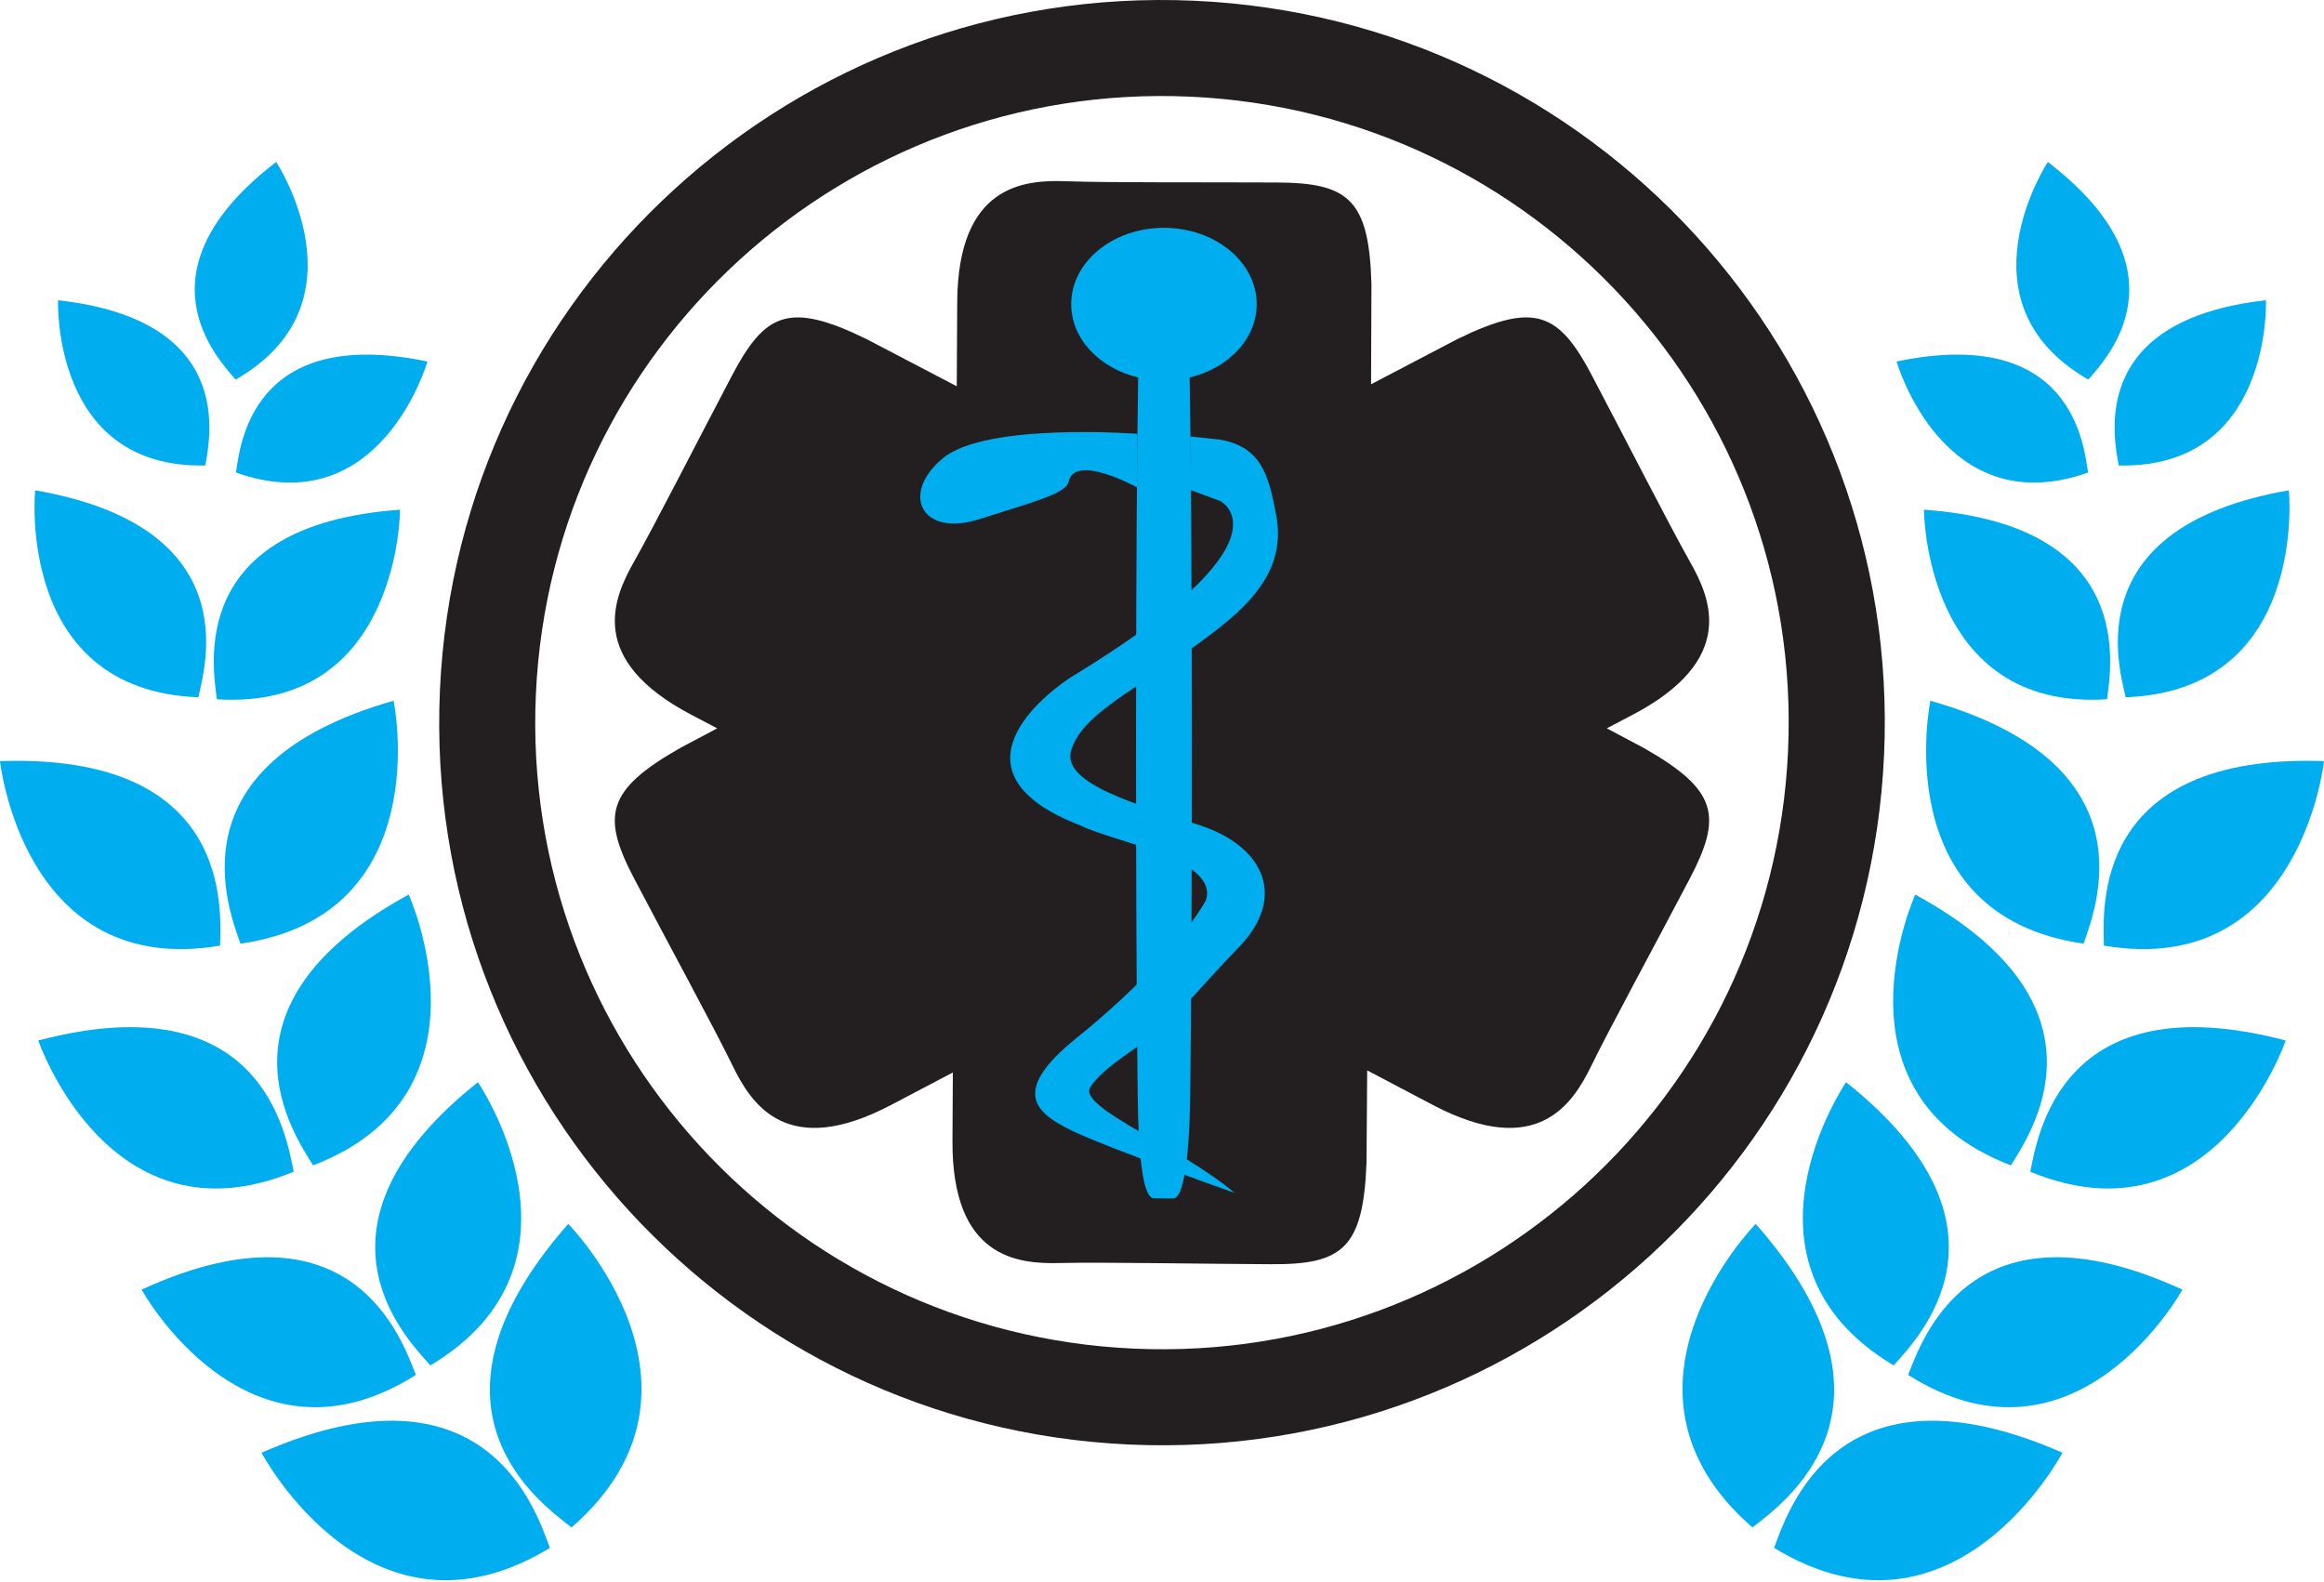 <svg width="310" height="211" viewBox="0 0 310 211" fill="none" xmlns="http://www.w3.org/2000/svg">
<path d="M238.51 100.137C236.453 146.279 197.358 181.978 151.262 179.915C105.144 177.857 69.416 138.803 71.479 92.656C73.548 46.543 112.637 10.838 158.738 12.895C204.851 14.964 240.579 54.024 238.51 100.137ZM159.306 0.099C106.14 -2.288 61.065 38.905 58.683 92.082C56.301 145.3 97.505 190.335 150.683 192.711C203.849 195.098 248.918 153.923 251.318 100.699C253.694 47.533 212.472 2.481 159.306 0.099Z" fill="#231F20"/>
<path d="M219.224 99.76C219.044 99.656 217.271 98.722 214.332 97.164C216.355 96.103 217.618 95.442 217.815 95.338C231.707 88.018 228.23 79.871 225.442 74.974C222.672 70.065 216.819 58.578 212.368 50.135C207.946 41.714 204.753 40.19 194.432 45.22C194.13 45.371 189.703 47.689 182.887 51.265C182.922 43.418 182.939 38.347 182.939 38.005C182.644 26.537 179.827 24.392 170.312 24.346C160.761 24.294 147.878 24.386 142.245 24.178C136.612 23.969 127.774 24.636 127.682 40.341C127.682 40.746 127.658 44.965 127.624 51.532C120.519 47.805 115.871 45.371 115.558 45.22C105.242 40.19 102.049 41.714 97.622 50.135C93.182 58.578 87.323 70.065 84.553 74.974C81.772 79.871 78.288 88.018 92.186 95.338C92.383 95.442 93.629 96.097 95.668 97.164C92.73 98.722 90.957 99.656 90.777 99.76C80.786 105.428 80.218 108.905 84.663 117.343C89.091 125.775 95.251 137.099 97.726 142.175C100.2 147.258 104.929 154.728 118.838 147.42C119.163 147.252 122.251 145.623 127.102 143.074C127.067 148.434 127.05 151.819 127.05 152.178C126.969 167.883 135.778 168.642 141.422 168.497C147.078 168.358 159.967 168.613 169.483 168.654C179.022 168.718 181.844 166.602 182.279 155.133C182.29 154.803 182.325 150.092 182.372 142.795C187.524 145.508 190.821 147.246 191.151 147.42C205.066 154.728 209.789 147.258 212.269 142.175C214.75 137.099 220.91 125.775 225.332 117.343C229.771 108.905 229.209 105.428 219.224 99.76" fill="#231F20"/>
<path d="M167.628 40.574C167.628 34.952 162.088 30.392 155.261 30.392C148.428 30.392 142.888 34.952 142.888 40.574C142.888 45.221 146.666 49.122 151.818 50.356C151.459 71.544 151.442 122.148 151.76 146.418C151.876 154.654 152.508 159.869 153.916 159.858C155.313 159.852 155.313 159.921 156.576 159.858C157.816 159.806 158.639 154.7 158.755 146.523C159.074 122.281 159.057 71.573 158.692 50.356C163.849 49.128 167.628 45.221 167.628 40.574Z" fill="#00ADEF"/>
<path d="M162.691 58.64L158.756 58.228L158.808 65.374L162.743 66.829C162.743 66.829 173.221 71.975 142.691 90.439C137.783 93.748 126.859 103.461 144.163 110.143C148.643 112.374 162.749 114.599 160.831 120.168C158.263 124.619 152.491 131.301 143.52 138.539C134.549 145.778 138.391 148.559 142.877 150.785C147.368 153.01 164.678 159.136 164.678 159.136C157.417 152.97 143.781 147.754 145.415 145.071C147.055 142.387 152.265 139.484 153.969 137.965C159.422 133.074 158.901 132.97 165.322 126.288C171.726 119.612 168.521 112.924 160.193 110.143C151.854 107.361 141.596 104.573 142.877 100.128C144.163 95.666 150.364 92.594 157.417 87.593C164.47 82.574 171.928 77.532 170.225 68.666C169.199 63.328 168.254 59.619 162.691 58.64" fill="#00ADEF"/>
<path d="M151.726 57.874C151.726 57.874 131.663 56.344 125.844 61.073C120.032 65.807 122.86 71.713 130.567 69.279C138.565 66.752 142.193 65.807 142.558 64.225C143.427 60.458 151.662 65.019 151.662 65.019L151.726 57.874" fill="#00ADEF"/>
<path d="M75.796 163.272C75.796 163.272 97.482 185.294 76.237 203.77C72.36 200.71 54.058 188.001 75.796 163.272Z" fill="#00ADEF"/>
<path d="M63.748 144.371C63.748 144.371 80.264 168.491 57.408 182.15C54.313 178.656 39.385 163.779 63.748 144.371Z" fill="#00ADEF"/>
<path d="M57.014 48.228C57.014 48.228 50.819 69.891 31.474 63.041C32.025 59.489 33.514 43.314 57.014 48.228Z" fill="#00ADEF"/>
<path d="M34.887 193.8C34.887 193.8 49.3 221.142 73.35 206.497C71.606 201.878 65.046 180.581 34.887 193.8Z" fill="#00ADEF"/>
<path d="M18.887 172.045C18.887 172.045 32.964 197.66 55.472 183.421C53.739 179.086 47.191 159.052 18.887 172.045Z" fill="#00ADEF"/>
<path d="M54.516 119.343C54.516 119.343 66.634 145.943 41.767 155.465C39.321 151.489 27.174 134.254 54.516 119.343Z" fill="#00ADEF"/>
<path d="M5.106 138.808C5.106 138.808 14.558 166.463 39.176 156.315C38.22 151.743 35.218 130.885 5.106 138.808Z" fill="#00ADEF"/>
<path d="M52.505 93.483C52.505 93.483 58.428 122.105 32.071 125.89C30.564 121.468 22.544 101.984 52.505 93.483Z" fill="#00ADEF"/>
<path d="M0 101.537C0 101.537 3.1 130.6 29.359 126.15C29.44 121.485 31.126 100.482 0 101.537Z" fill="#00ADEF"/>
<path d="M53.362 67.999C53.362 67.999 53.328 94.836 28.93 93.289C28.414 89.035 24.855 70.027 53.362 67.999Z" fill="#00ADEF"/>
<path d="M4.688 65.411C4.688 65.411 2.028 92.098 26.455 93.019C27.4 88.841 32.853 70.285 4.688 65.411Z" fill="#00ADEF"/>
<path d="M7.743 40.055C7.743 40.055 6.873 62.569 27.394 62.094C27.968 58.542 31.596 42.709 7.743 40.055Z" fill="#00ADEF"/>
<path d="M36.841 21.608C36.841 21.608 49.237 40.425 31.434 50.637C29.093 47.901 17.798 36.218 36.841 21.608Z" fill="#00ADEF"/>
<path d="M234.198 163.272C234.198 163.272 212.518 185.294 233.763 203.77C237.635 200.71 255.942 188.001 234.198 163.272Z" fill="#00ADEF"/>
<path d="M246.253 144.371C246.253 144.371 229.736 168.491 252.593 182.15C255.688 178.656 270.616 163.779 246.253 144.371Z" fill="#00ADEF"/>
<path d="M252.986 48.228C252.986 48.228 259.182 69.891 278.526 63.041C277.976 59.489 276.486 43.314 252.986 48.228Z" fill="#00ADEF"/>
<path d="M275.112 193.8C275.112 193.8 260.694 221.142 236.649 206.497C238.399 201.878 244.96 180.581 275.112 193.8Z" fill="#00ADEF"/>
<path d="M291.114 172.045C291.114 172.045 277.037 197.66 254.528 183.421C256.261 179.086 262.815 159.052 291.114 172.045Z" fill="#00ADEF"/>
<path d="M255.478 119.343C255.478 119.343 243.366 145.943 268.234 155.465C270.679 151.489 282.826 134.254 255.478 119.343Z" fill="#00ADEF"/>
<path d="M304.894 138.808C304.894 138.808 295.436 166.463 270.818 156.315C271.78 151.743 274.782 130.885 304.894 138.808Z" fill="#00ADEF"/>
<path d="M257.495 93.483C257.495 93.483 251.561 122.105 277.929 125.89C279.436 121.468 287.463 101.984 257.495 93.483Z" fill="#00ADEF"/>
<path d="M310 101.537C310 101.537 306.894 130.6 280.641 126.15C280.56 121.485 278.868 100.482 310 101.537Z" fill="#00ADEF"/>
<path d="M256.637 67.999C256.637 67.999 256.666 94.836 281.058 93.289C281.585 89.035 285.144 70.027 256.637 67.999Z" fill="#00ADEF"/>
<path d="M305.311 65.411C305.311 65.411 307.971 92.098 283.544 93.019C282.6 88.841 277.146 70.285 305.311 65.411Z" fill="#00ADEF"/>
<path d="M302.257 40.055C302.257 40.055 303.127 62.569 282.612 62.094C282.02 58.542 278.398 42.709 302.257 40.055Z" fill="#00ADEF"/>
<path d="M273.159 21.608C273.159 21.608 260.763 40.425 278.567 50.637C280.908 47.901 292.197 36.218 273.159 21.608Z" fill="#00ADEF"/>
</svg>
